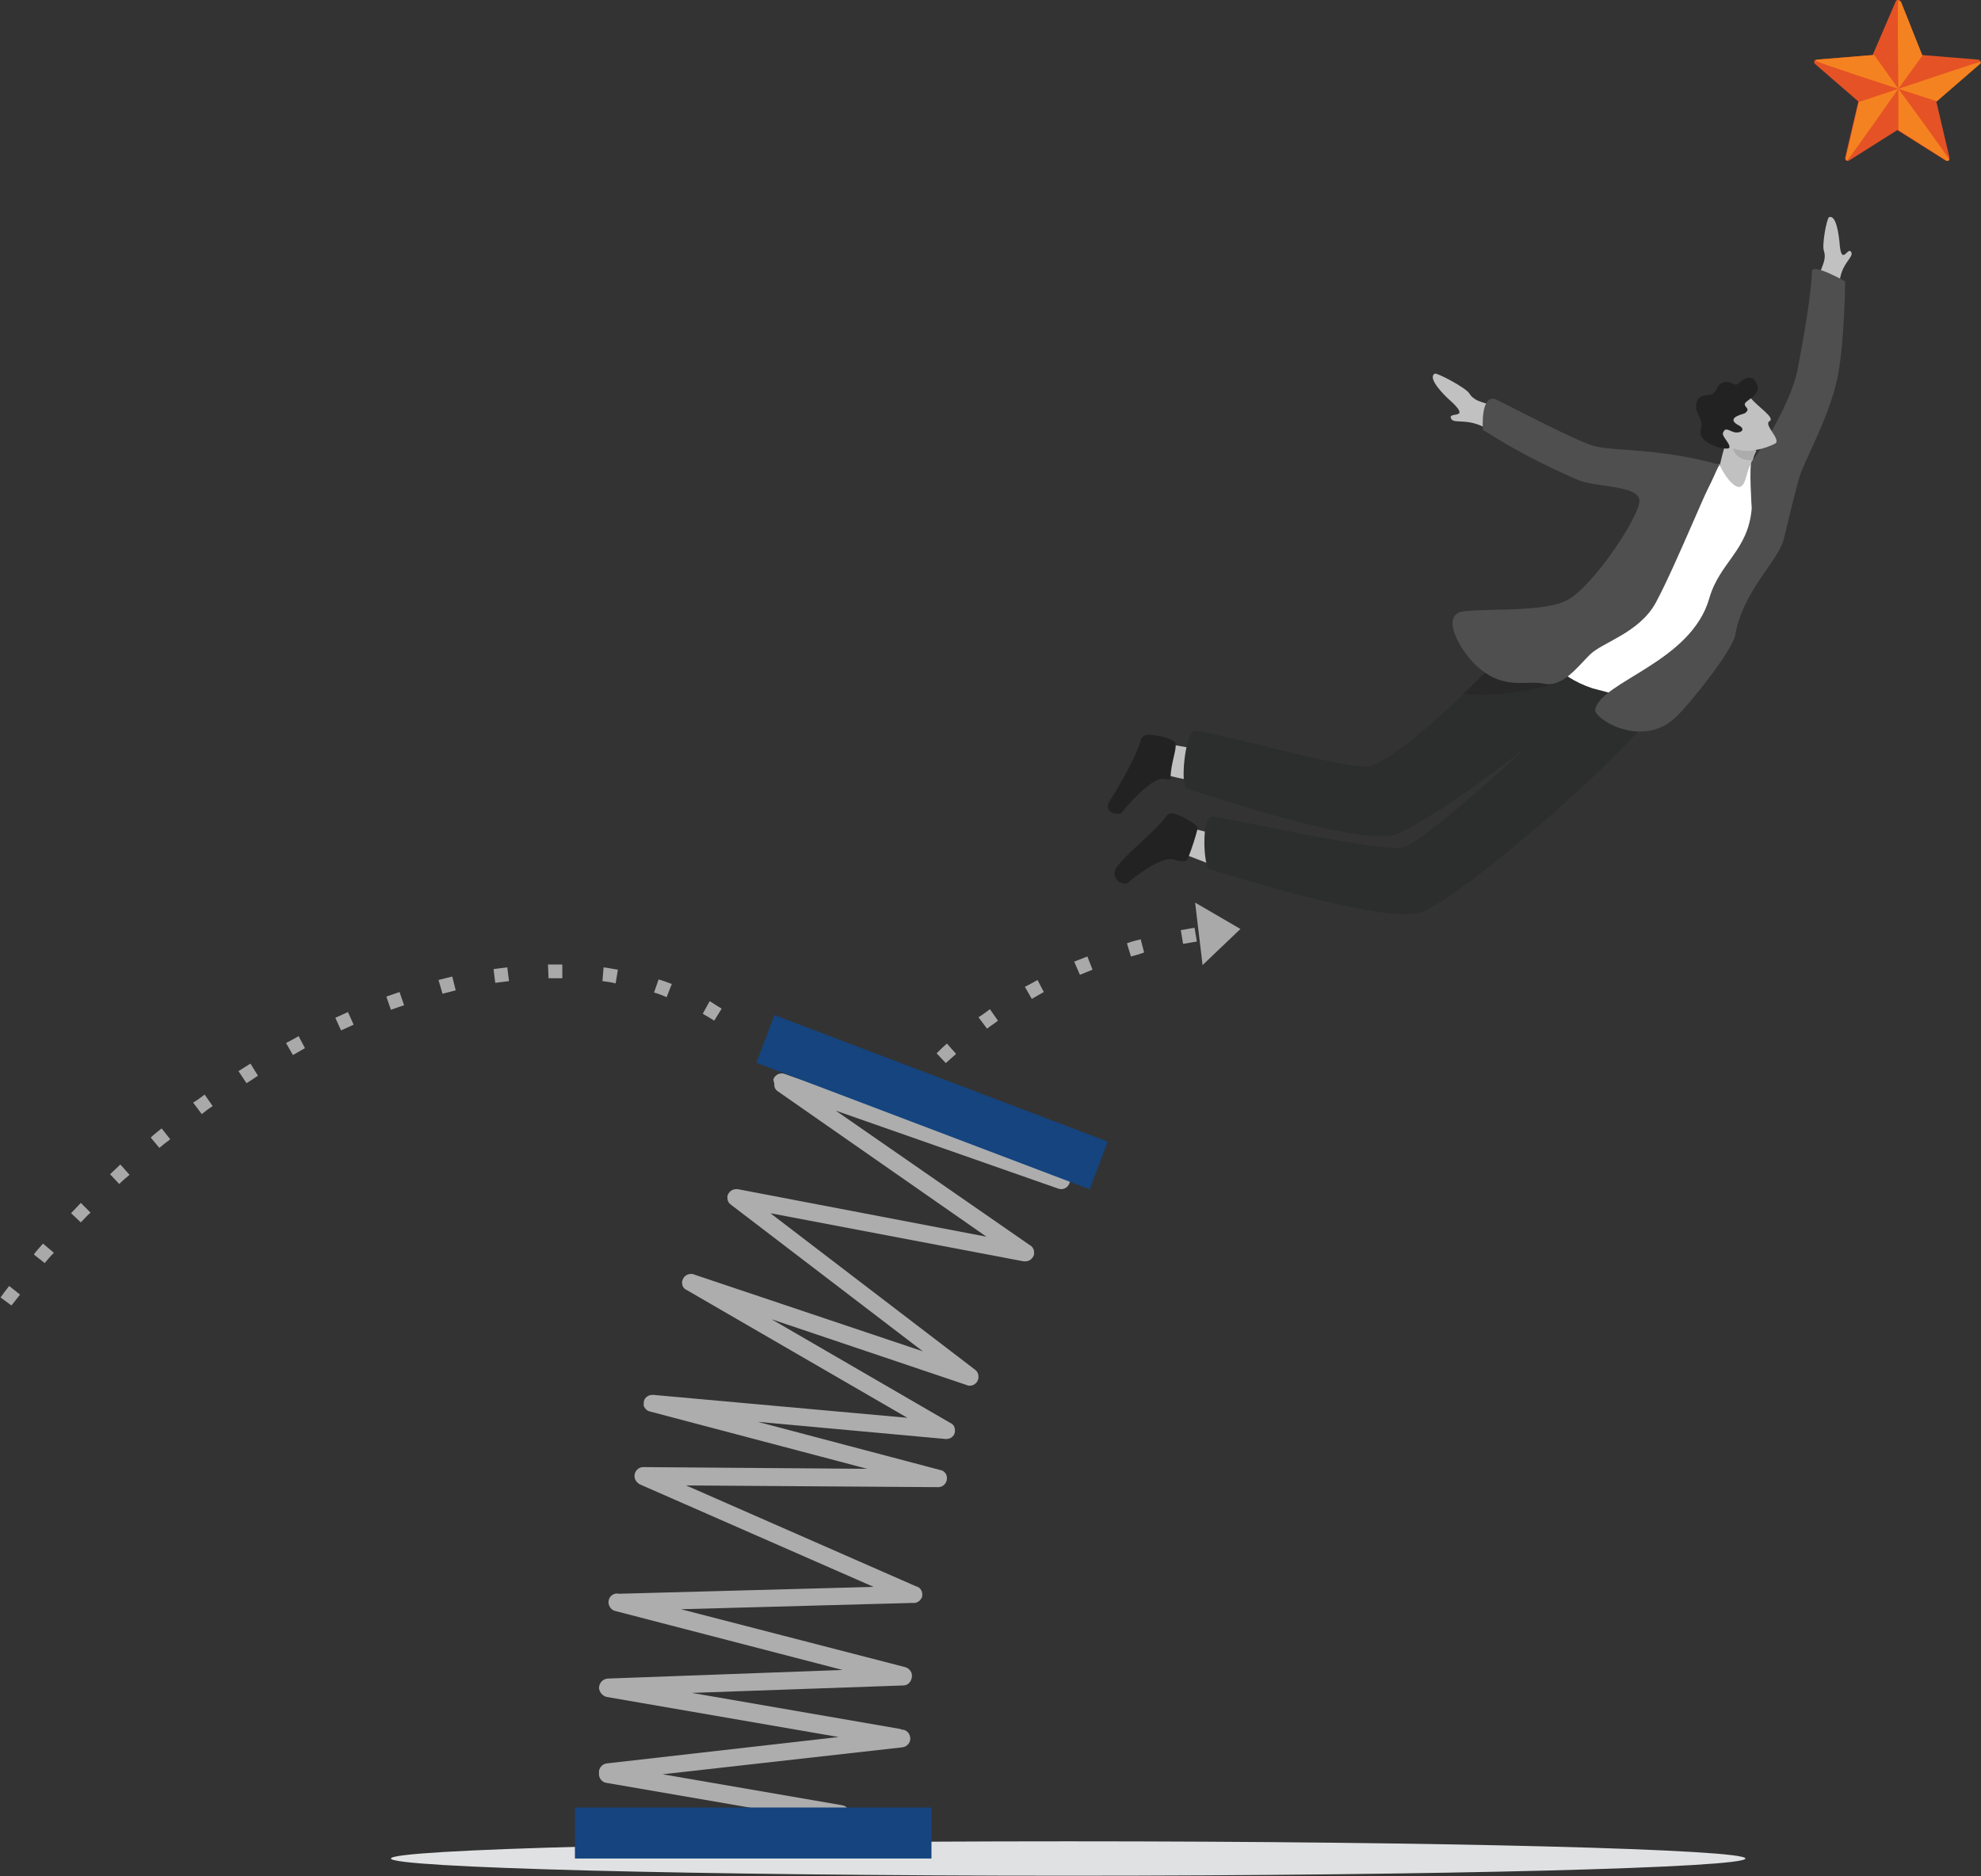 <?xml version="1.0" encoding="utf-8"?>
<!-- Generator: Adobe Illustrator 26.0.0, SVG Export Plug-In . SVG Version: 6.00 Build 0)  -->
<svg version="1.1" id="Futures-Market" xmlns="http://www.w3.org/2000/svg" xmlns:xlink="http://www.w3.org/1999/xlink" x="0px"
	 y="0px" width="345.6px" height="327.4px" viewBox="0 0 345.6 327.4" style="enable-background:new 0 0 345.6 327.4;"
	 xml:space="preserve">
<rect x="0" y="0" width="345.6" height="327.4" fill="#333333" stroke="none"/>
<style type="text/css">
	.st0{clip-path:url(#SVGID_00000013186614724596996000000006190954260770731679_);}
	.st1{clip-path:url(#SVGID_00000015343664218314631880000009278901196249965719_);}
	.st2{fill-rule:evenodd;clip-rule:evenodd;fill:#E0E1E2;}
	.st3{fill-rule:evenodd;clip-rule:evenodd;fill:#ADADAD;}
	.st4{fill:#15447E;}
	.st5{fill-rule:evenodd;clip-rule:evenodd;fill:#E55225;}
	.st6{clip-path:url(#SVGID_00000042700172406875024440000006332502690746766000_);}
	.st7{fill-rule:evenodd;clip-rule:evenodd;fill:#F58220;}
	.st8{clip-path:url(#SVGID_00000155867764568534842020000012602239516805053856_);}
	.st9{fill-rule:evenodd;clip-rule:evenodd;fill:#AAA9A9;}
	.st10{fill:#C1C1C1;}
	.st11{fill:#222222;}
	.st12{fill:#2C2D2D;}
	.st13{opacity:0.14;}
	.st14{clip-path:url(#SVGID_00000165918175527775650500000014479928528884890507_);}
	.st15{opacity:0.42;}
	.st16{clip-path:url(#SVGID_00000166638537560804941340000016650735298366593939_);}
	.st17{fill:#FFFFFF;}
	.st18{fill:#4F4F4F;}
</style>
<g>
	<defs>
		<rect id="SVGID_1_" width="345.6" height="327.4"/>
	</defs>
	<clipPath id="SVGID_00000121264006069328588670000012560796770067843763_">
		<use xlink:href="#SVGID_1_"  style="overflow:visible;"/>
	</clipPath>
	<g id="Group_39492" style="clip-path:url(#SVGID_00000121264006069328588670000012560796770067843763_);">
		<g id="Group_39481">
			<g>
				<defs>
					<rect id="SVGID_00000115509366597963684150000006648072847369364359_" width="345.6" height="327.4"/>
				</defs>
				<clipPath id="SVGID_00000046314234708885069730000001197643214898264199_">
					<use xlink:href="#SVGID_00000115509366597963684150000006648072847369364359_"  style="overflow:visible;"/>
				</clipPath>
				<g id="Group_39480" style="clip-path:url(#SVGID_00000046314234708885069730000001197643214898264199_);">
					<path id="Path_20819" class="st2" d="M186.4,321.3c65.2,0,118.1,1.4,118.1,3s-52.9,3-118.1,3s-118.2-1.4-118.2-3
						S121.2,321.3,186.4,321.3"/>
					<path id="Path_20820" class="st3" d="M135.1,189.1c-0.1,0.6,0.2,1.1,0.7,1.4l36.3,25.3l-43.4-8.3c-0.1,0-0.2,0-0.3,0h0
						c-0.7,0-1.3,0.5-1.5,1.2v0c0,0.1,0,0.2,0,0.3v0c0,0.5,0.2,0.9,0.6,1.2l33.5,25.6l-39.9-13.4c-0.2-0.1-0.3-0.1-0.5-0.1h-0.1
						c-0.6,0-1.2,0.4-1.4,1l0,0v0l0,0c0,0.1-0.1,0.2-0.1,0.3v0.3c0,0.5,0.3,1,0.8,1.2l38.5,22.3l-44.3-4c0,0-0.1,0-0.1,0h-0.1
						c-0.8,0-1.5,0.6-1.5,1.4c0,0,0,0.1,0,0.1v0.1c0,0.1,0,0.2,0,0.3l0,0v0v0v0v0v0v0v0v0v0v0v0v0v0v0c0.2,0.5,0.6,0.9,1.1,1
						l37.9,10l-39.1-0.3h0c-0.8,0-1.5,0.7-1.5,1.5v0.1c0,0.6,0.4,1.1,0.9,1.4l40.8,17.9l-44.4,1.2c-0.8-0.2-1.6,0.3-1.8,1.1l0,0
						c-0.2,0.8,0.3,1.7,1.1,1.9c0,0,0,0,0,0l39.7,10.3l-41,1.5c-0.9,0.1-1.5,0.8-1.5,1.7c0.1,0.7,0.6,1.3,1.3,1.5l40.5,7l-40.4,4.6
						c-0.9,0.1-1.5,0.9-1.4,1.7l0,0c0,0,0,0,0,0c-0.1,0.8,0.5,1.6,1.3,1.7l40.6,7c0.8,0.1,1.7-0.4,1.8-1.3c0,0,0,0,0,0l0,0
						c0.1-0.8-0.4-1.7-1.3-1.8c0,0,0,0,0,0l-31.3-5.4l41.8-4.7c0.9-0.1,1.5-0.9,1.4-1.7c0,0,0,0,0,0l0,0c-0.1-0.8-0.7-1.4-1.5-1.4
						c-0.1,0-0.1,0-0.2-0.1l-36.4-6.3l36.9-1.3c0.9,0,1.5-0.8,1.5-1.7c0-0.7-0.5-1.3-1.2-1.5l-39.1-10.1l40.4-1.1
						c0.7,0.1,1.3-0.3,1.6-0.9l0,0c0.1-0.2,0.1-0.4,0.1-0.6c0,0,0,0,0,0l0,0c0-0.7-0.5-1.3-1.1-1.4l-40.1-17.6l44,0.3h0
						c0.8,0,1.5-0.7,1.5-1.5v-0.1c0-0.7-0.5-1.3-1.2-1.4l-31.8-8.4l32.8,3c0,0,0.1,0,0.1,0h0c0.8,0,1.5-0.6,1.5-1.4v0
						c0,0,0-0.1,0-0.1v0c0-0.6-0.3-1.1-0.8-1.3l-31.2-18.1l34.1,11.5c0.2,0.1,0.3,0.1,0.5,0.1h0c0.6,0,1.2-0.4,1.4-1v0
						c0.1-0.2,0.1-0.3,0.1-0.5v-0.1c0-0.5-0.2-0.9-0.6-1.2l-35.7-27.3l44.2,8.4c0.1,0,0.2,0,0.3,0h0c0.7,0,1.3-0.5,1.5-1.2l0,0v0
						l0,0c0-0.1,0-0.2,0-0.3v-0.1c0-0.5-0.3-1-0.7-1.2l-33.9-23.5l38.8,13.6c0.8,0.3,1.7-0.1,2-1l0,0c0.3-0.8-0.1-1.7-1-2l-48.7-17
						c-0.8-0.3-1.7,0.1-2,1l0,0C135,188.6,135,188.9,135.1,189.1"/>
					<rect id="Rectangle_5000" x="100.3" y="315.4" class="st4" width="62.2" height="8.9"/>
					
						<rect id="Rectangle_5001" x="158.1" y="161.2" transform="matrix(0.355 -0.935 0.935 0.355 -74.903 276.043)" class="st4" width="8.9" height="62.2"/>
					<path id="Path_20821" class="st5" d="M330.7,0.3c0.1-0.3,0.4-0.4,0.6-0.3c0.1,0,0.2,0.2,0.3,0.3l3.7,9.3l9.8,0.8
						c0.2,0,0.4,0.2,0.4,0.3c0.1,0.2,0,0.4-0.2,0.5l-7.5,6.5l2.3,9.8c0,0.2,0,0.4-0.2,0.5c-0.2,0.1-0.4,0.1-0.5,0l-8.4-5.3l-8.4,5.3
						c-0.2,0.1-0.4,0.1-0.5,0c-0.2-0.1-0.2-0.3-0.2-0.5l2.3-9.8l-7.5-6.5c-0.2-0.1-0.2-0.3-0.2-0.5c0.1-0.2,0.2-0.3,0.4-0.3l9.8-0.8
						L330.7,0.3z"/>
				</g>
			</g>
		</g>
		<g id="Group_39483" transform="translate(316.681 0)">
			<g>
				<defs>
					<path id="SVGID_00000005245505372838867990000004465464062570379175_" d="M14.4,0c-0.2,0-0.4,0.1-0.5,0.3l-3.7,9.3l-9.8,0.8
						c-0.2,0-0.4,0.2-0.4,0.3c-0.1,0.2,0,0.4,0.1,0.5l7.5,6.5l-2.3,9.8c0,0.2,0,0.4,0.2,0.5c0.2,0.1,0.4,0.1,0.5,0l8.4-5.3l8.4,5.3
						c0.2,0.1,0.4,0.1,0.5,0c0.2-0.1,0.2-0.3,0.2-0.5l-2.3-9.8l7.5-6.5c0.1-0.1,0.2-0.2,0.2-0.4v0c0-0.1,0-0.1,0-0.1
						c-0.1-0.2-0.2-0.3-0.4-0.3l-9.8-0.8l-3.7-9.3C14.8,0.1,14.7,0,14.4,0z"/>
				</defs>
				<clipPath id="SVGID_00000083811112472486813760000000009302719068078782_">
					<use xlink:href="#SVGID_00000005245505372838867990000004465464062570379175_"  style="overflow:visible;"/>
				</clipPath>
				<g id="Group_39482" style="clip-path:url(#SVGID_00000083811112472486813760000000009302719068078782_);">
					<path id="Path_20822" class="st7" d="M14.5,15.5c0-0.1-0.2-15.4,0-15.4c0.2,0,0.4,0.1,0.5,0.3l3.7,9.3L14.5,15.5L14.5,15.5
						c0.1,0,14.4-4.9,14.4-4.7c0.1,0.2,0,0.4-0.2,0.5l-7.4,6.4L14.5,15.5c0.1,0.1,9.2,12.5,9,12.6c-0.1,0.1-0.4,0.1-0.5,0l-8.5-5.4
						L14.5,15.5L14.5,15.5c0,0-8.9,12.7-9.1,12.7c-0.1-0.1-0.2-0.3-0.1-0.5l2.3-9.9L14.5,15.5c0,0-14.5-4.7-14.4-4.9
						c0.1-0.2,0.2-0.3,0.4-0.3l9.8-0.7L14.5,15.5z"/>
				</g>
			</g>
		</g>
		<g id="Group_39491">
			<g>
				<defs>
					<rect id="SVGID_00000034812217555857401070000011122664543367779506_" width="345.6" height="327.4"/>
				</defs>
				<clipPath id="SVGID_00000098196172310342065650000005907749808462453389_">
					<use xlink:href="#SVGID_00000034812217555857401070000011122664543367779506_"  style="overflow:visible;"/>
				</clipPath>
				<g id="Group_39490" style="clip-path:url(#SVGID_00000098196172310342065650000005907749808462453389_);">
					<path id="Path_20824" class="st9" d="M2,227.8c0.5-0.6,1-1.3,1.5-1.9l-1.9-1.5c-0.5,0.6-1,1.3-1.5,2L2,227.8z M7.8,220.4
						c0.5-0.6,1-1.2,1.6-1.8L7.5,217c-0.5,0.6-1.1,1.2-1.6,1.9L7.8,220.4z M122.6,176.9c0.7,0.4,1.4,0.8,2,1.2l1.3-2.1
						c-0.7-0.4-1.4-0.9-2.1-1.3L122.6,176.9z M14.1,213.3c0.6-0.6,1.1-1.2,1.7-1.7l-1.7-1.7c-0.6,0.6-1.1,1.2-1.7,1.8L14.1,213.3z
						 M114.1,173.2c0.8,0.2,1.5,0.5,2.2,0.8l0.9-2.3c-0.8-0.3-1.6-0.6-2.3-0.8L114.1,173.2z M20.8,206.6c0.6-0.6,1.2-1.1,1.8-1.6
						l-1.6-1.8c-0.6,0.6-1.2,1.1-1.8,1.7L20.8,206.6z M27.8,200.3c0.6-0.5,1.2-1,1.9-1.5l-1.5-1.9c-0.6,0.5-1.3,1-1.9,1.6
						L27.8,200.3z M105.1,171.2c0.8,0.1,1.6,0.2,2.3,0.4l0.4-2.4c-0.8-0.1-1.6-0.3-2.5-0.4L105.1,171.2z M35.2,194.4
						c0.6-0.5,1.3-1,1.9-1.4l-1.4-2c-0.7,0.5-1.3,1-2,1.4L35.2,194.4z M95.7,170.7c0.8,0,1.6,0,2.4,0l0-2.4c-0.8,0-1.6,0-2.5,0
						L95.7,170.7z M43,189c0.7-0.4,1.4-0.9,2-1.3l-1.3-2.1c-0.7,0.4-1.4,0.9-2.1,1.3L43,189z M86.4,171.5c0.8-0.1,1.6-0.2,2.4-0.3
						l-0.3-2.4c-0.8,0.1-1.6,0.2-2.4,0.3L86.4,171.5z M51.1,184.1c0.7-0.4,1.4-0.8,2.1-1.2l-1.1-2.1c-0.7,0.4-1.4,0.8-2.2,1.2
						L51.1,184.1z M77.2,173.4c0.8-0.2,1.6-0.4,2.3-0.6l-0.6-2.4c-0.8,0.2-1.6,0.4-2.4,0.6L77.2,173.4z M59.5,179.8
						c0.7-0.3,1.5-0.7,2.2-1l-1-2.2c-0.7,0.3-1.5,0.7-2.2,1L59.5,179.8z M68.2,176.2c0.8-0.3,1.5-0.5,2.3-0.8l-0.8-2.3
						c-0.8,0.3-1.5,0.5-2.3,0.8L68.2,176.2z"/>
					<path id="Path_20825" class="st9" d="M165,185.5c0.6-0.5,1.2-1.1,1.8-1.6l-1.6-1.8c-0.6,0.5-1.2,1.1-1.8,1.7L165,185.5z
						 M172.2,179.5c0.6-0.5,1.3-0.9,1.9-1.4l-1.4-2c-0.7,0.5-1.3,1-2,1.4L172.2,179.5z M180,174.3c0.7-0.4,1.4-0.8,2.1-1.2L181,171
						c-0.7,0.4-1.4,0.8-2.2,1.2L180,174.3z M188.4,170.1c0.7-0.3,1.5-0.6,2.2-0.9l-0.9-2.3c-0.8,0.3-1.5,0.6-2.3,0.9L188.4,170.1z
						 M208.5,157.5l7.9,4.6l-6.6,6.3L208.5,157.5z M197.3,166.9c0.8-0.2,1.5-0.4,2.3-0.7l-0.6-2.3c-0.8,0.2-1.6,0.4-2.4,0.7
						L197.3,166.9z M206.4,164.7c0.8-0.1,1.6-0.3,2.4-0.4l-0.4-2.4c-0.8,0.1-1.6,0.3-2.4,0.4L206.4,164.7z"/>
					<path id="Path_20826" class="st10" d="M204.9,148.4c2,0.8,9.4,3.6,9.4,3.6l1.8-5.4l-7.9-2l-3.5,2.9L204.9,148.4z"/>
					<path id="Path_20827" class="st11" d="M207.2,149.9c-0.2,0.6-1.5,0.4-2.4,0.1c-2-0.8-7.3,3.3-8.1,4.1c-0.9,0.3-1.9-0.3-2.2-1.2
						c-0.2-0.6,0-1.2,0.4-1.7c1.4-2,7-6.5,8.6-8.8c0.3-0.5,0.9-0.6,1.5-0.4c1.9,0.7,4.3,2.1,3.9,2.7
						C208.6,145.9,208.1,147.6,207.2,149.9"/>
					<path id="Path_20828" class="st10" d="M203.4,135.2c2,0.6,7.4,1.6,7.4,1.6l1.4-5.5l-8-1.4l-3.3,3.1L203.4,135.2z"/>
					<path id="Path_20829" class="st11" d="M204.2,135.7c0,0.6-0.5,0.2-1.4,0.2c-2.1,0-6.3,4.8-7.1,5.9c-0.3,0.5-3.6,0.2-2-2.2
						c1.9-3,4.6-7.8,5.3-10.4c0.1-0.6,0.7-1,1.2-1c2.1,0,5.1,0.9,4.9,1.7C205.2,131.1,204.3,133.1,204.2,135.7"/>
					<path id="Path_20830" class="st12" d="M211,151.7c1.1,0.2,30.8,9.9,37.1,7.4c7.5-2.9,39.5-30.4,43.5-39.1l-6-2.8
						c0,0-14.5-10.6-15.5-9.8c-0.7,0.5-1.5,1.1-2.2,1.8c-0.9,0.8-1.9,1.6-2.8,2.5c-2.3,2.1-4.7,4.4-7.2,6.9
						c-0.9,0.9-1.7,1.7-2.5,2.5c-6.7,6.2-12.5,11.3-16.4,12.6c-3.1,1-29.1-6.7-30.7-6.1s-2.4,9.4-1.3,9.9s30.6,10.5,36.8,8
						c8.7-4.1,21.9-14.7,21.9-14.6c-0.4,0.5-16.3,15.1-20.7,16.9c-3.2,1.3-31.7-5.4-33.6-5.3S210,151.5,211,151.7"/>
					<path id="Path_20831" class="st10" d="M299.1,84.9l4,3c0,0,3.2-1.4,2.9-2.7c-0.4-1.4-0.5-2.8-0.3-4.3c0-0.2,0.1-0.4,0.1-0.6
						c0.1-0.6,0.3-1.1,0.6-1.6c0,0,0,0,0,0l-1.1-1.4l-0.4-0.6l-1-1.3l-1-1.2c0,0-0.1-0.1-0.8,1c-0.1,0.2-0.3,0.4-0.4,0.7
						c-0.1,0.2-0.2,0.4-0.3,0.7c-0.1,0.1-0.1,0.3-0.2,0.4c-0.1,0.4-0.3,0.8-0.4,1.2C300.1,80.5,299.6,83.5,299.1,84.9"/>
					<g id="Group_39486" transform="translate(302.39 76.302)" class="st13">
						<g id="Group_39485">
							<g>
								<defs>
									<rect id="SVGID_00000047748630956960639990000017096926596752559536_" x="0" y="0" width="4.2" height="4"/>
								</defs>
								<clipPath id="SVGID_00000168821798232388162730000008271881910214540453_">
									<use xlink:href="#SVGID_00000047748630956960639990000017096926596752559536_"  style="overflow:visible;"/>
								</clipPath>
								<g id="Group_39484" style="clip-path:url(#SVGID_00000168821798232388162730000008271881910214540453_);">
									<path id="Path_20832" class="st11" d="M3.3,4c0.1-0.6,0.3-1.1,0.6-1.7c0,0,0.1,0,0.1,0C4,2,4.1,1.7,4.2,1.3L2.9,0
										c0,0-0.3,0.1-0.7,0.3C1.6,0.5,1,0.8,0.3,1.2C0,1.4-0.1,1.8,0,2.1C0.2,3,1.3,4.1,3.3,4"/>
								</g>
							</g>
						</g>
					</g>
					<path id="Path_20833" class="st10" d="M316.7,50.5c0.2-1.1,0.5-2.1,0.9-3.2c0.5-1.3,1-2.3,0.6-3.5c-0.4-1,0.5-5.8,0.9-5.9
						c1.3-0.5,1.7,3.4,1.8,4.2c0.3,4.6,1.4,1,2,1.8s-1,1.6-1.7,3.9c-0.4,1.4-0.5,3-0.8,3.6S316.7,50.5,316.7,50.5"/>
					<path id="Path_20834" class="st10" d="M263.4,72c-1.1-0.6-2.3-1.1-3.5-1.4c-1.6-0.5-2.8-0.7-3.6-2c-0.7-1-5.6-3.6-6-3.4
						c-1.4,0.8,1.9,4,2.6,4.6c3.9,3.5-0.1,2,0.2,3.1s2.1,0.2,4.8,1.2c1.6,0.6,3.1,1.7,3.8,1.7S263.4,72,263.4,72"/>
					<g id="Group_39489" transform="translate(255.32 111.665)" class="st15">
						<g id="Group_39488">
							<g>
								<defs>
									<rect id="SVGID_00000155846517367222060710000016041708393818557615_" x="0" y="0" width="17.2" height="9.6"/>
								</defs>
								<clipPath id="SVGID_00000013178588872435394750000005829761047572465588_">
									<use xlink:href="#SVGID_00000155846517367222060710000016041708393818557615_"  style="overflow:visible;"/>
								</clipPath>
								<g id="Group_39487" style="clip-path:url(#SVGID_00000013178588872435394750000005829761047572465588_);">
									<path id="Path_20835" class="st11" d="M0,9.3c3.1,0.7,10.8,0,17.2-2L9.7,0C7.4,2.1,5,4.4,2.5,6.9C1.7,7.7,0.8,8.6,0,9.3"/>
								</g>
							</g>
						</g>
					</g>
					<path id="Path_20836" class="st17" d="M302.8,84.8c1.8,1,1.8-2.6,2.6-3.7c0.5-0.7,2.4,1.4,4,1.9c0.4,0.1-2.4,13.6-1.9,14.1
						c1.4,1.5-18.8,25.3-18.8,25.3c-3.7-0.5-7.3-1.3-10.9-2.3c-6.3-2.1-9-6.4-7.8-7.1c22.9-11.7,29.9-32.1,29.9-32.1
						S301.1,83.8,302.8,84.8"/>
					<path id="Path_20837" class="st18" d="M300,81.1c-1.3,1.7-7.5,17.3-11.1,24c-2.9,5.4-9.5,7-11.6,9.2c-2.1,2.1-4.8,5.7-7.9,5
						s-7.3,1.4-12.2-3.5c-2.3-2.3-5.5-7.6-2.7-8.9c1.8-0.9,13.8,0.1,18.3-1.9l0,0c4.5-1.6,13.6-15.3,13.2-17.8s-7.6-2.2-10.6-3.4
						c-5.8-2.5-11.4-5.4-16.7-8.8c0,0-0.5-6.7,2.5-5.2c2.8,1.4,13.7,7.1,16.8,8C281.4,78.8,289.4,78.1,300,81.1"/>
					<path id="Path_20838" class="st18" d="M321.9,49.1c0,0-0.1,11.1-1.4,17.1c-1.5,6.8-5.6,14-6.5,16.8c-1,3.3-2.6,10.4-2.9,11.4
						l0,0c-1.3,4-7,8.7-8.4,16.5c-0.5,2.6-7.6,11.6-10.3,14.2c-5.9,5.7-14.4,0.3-14.1-1.3c1-4.9,16.7-8.2,19.9-19.4
						c1.8-6.3,6.8-8.3,7.4-15.7c0,0-0.5-7.6,0-8.2c2.9-3.7,7.1-11.3,8-16c0.9-4.6,2.5-13.7,2.5-17.2
						C316.3,45.9,321.9,49.1,321.9,49.1"/>
					<path id="Path_20839" class="st10" d="M301.7,77.9c0,0,0.1,0.1,0.2,0.1c0.2,0.1,0.4,0.2,0.6,0.3c1.2,0.4,2.5,0.5,3.8,0.2
						c0,0,0.1,0,0.1,0c1.2-0.2,2.3-0.6,3.3-1.1c1.1-0.7-2.1-3.3-1-3.9c1.1-0.6-2.2-2.6-3.3-4.1c0,0,0-0.1-0.1-0.1l-6.6,3.6
						c0.7,1.4,1.4,2.7,2.2,4C301.1,77.3,301.4,77.6,301.7,77.9"/>
					<path id="Path_20840" class="st11" d="M303.3,72.5c0.9-0.4,1.1-0.2,1.5-0.8s-1.1-0.9,0-1.7s2.3-1.6,1.7-3c-0.9-2-2.4-0.8-3.3,0
						c-0.6,0.5-1.6-0.9-2.9-0.1c-1,0.6-0.6,1.2-1.5,1.8c-0.5,0.4-2.2,0-2.7,1.2c-0.9,2.2,1.3,3,0.6,5.1c-0.7,2.4,4.8,3.8,5,3.1
						c0.2-0.7-1.4-2-1.1-2.6c0.4-1,0.9-0.4,1.9-0.1c1,0.3,2.3-0.4,0.8-1.2S302.5,72.8,303.3,72.5"/>
				</g>
			</g>
		</g>
	</g>
</g>
</svg>
